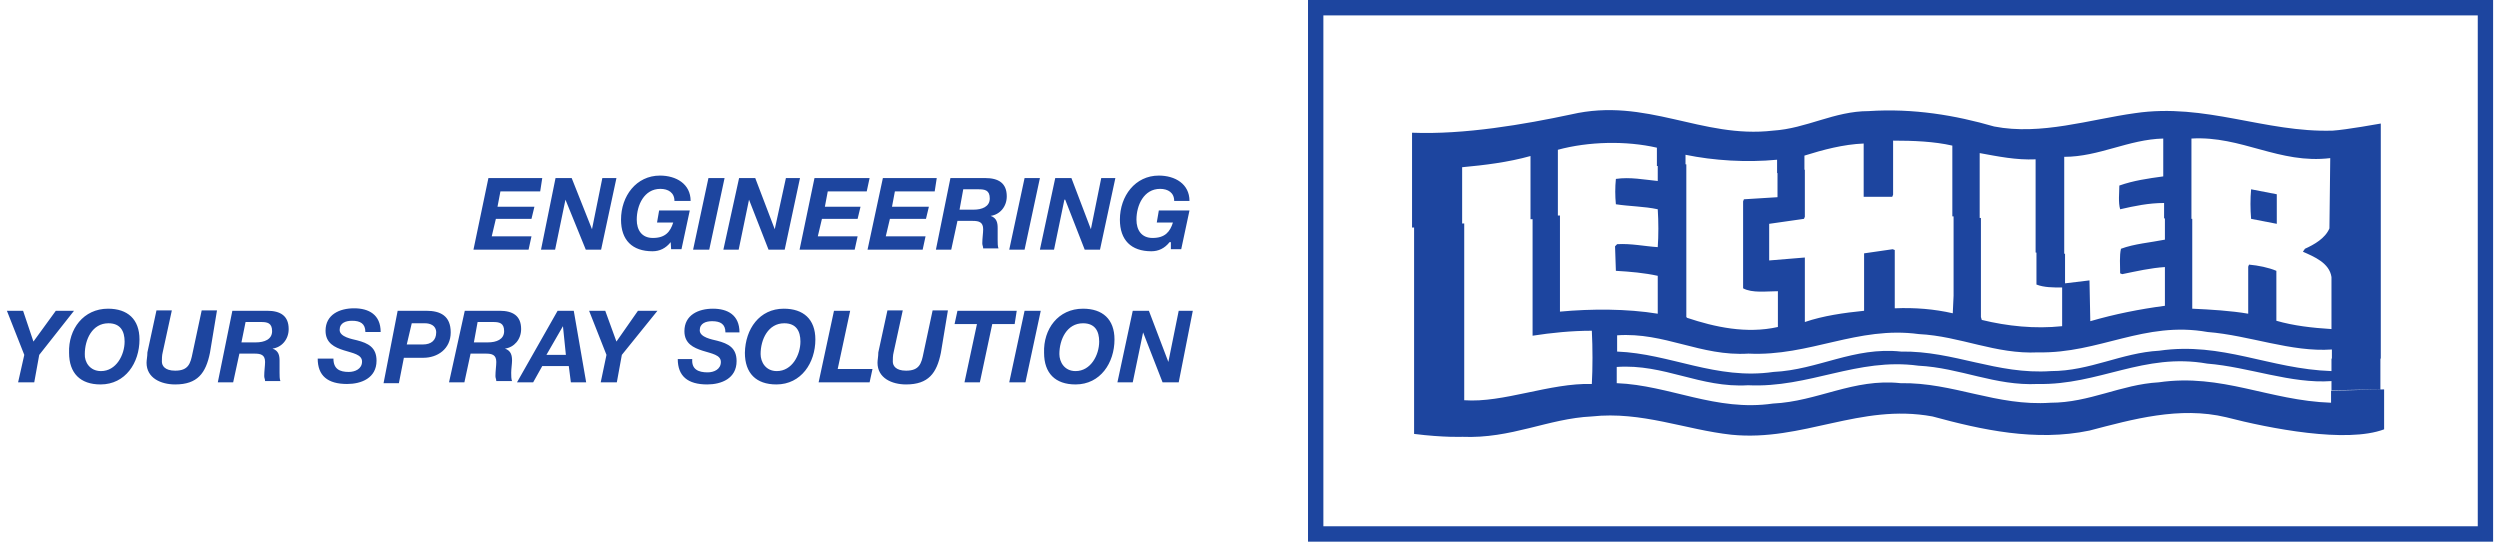 <?xml version="1.0" encoding="UTF-8"?>
<svg xmlns="http://www.w3.org/2000/svg" xmlns:xlink="http://www.w3.org/1999/xlink" width="300px" height="65px" viewBox="0 0 300 65" version="1.1">
<g id="surface1">
<path style=" stroke:none;fill-rule:nonzero;fill:rgb(11.373%,27.059%,62.353%);fill-opacity:1;" d="M 273.215 26.859 L 270.133 26.262 C 270.031 25.062 270.031 23.863 270.133 22.715 L 273.215 23.312 L 273.215 26.859 "/>
<path style=" stroke:none;fill-rule:nonzero;fill:rgb(11.373%,27.059%,62.353%);fill-opacity:1;" d="M 299.172 65 L 156.961 65 L 156.961 0 L 299.172 0 Z M 158.805 63.152 L 297.332 63.152 L 297.332 1.848 L 158.805 1.848 Z M 158.805 63.152 "/>
<path style=" stroke:none;fill-rule:nonzero;fill:rgb(11.373%,27.059%,62.353%);fill-opacity:1;" d="M 286.094 46.727 L 286.094 51.52 C 281.57 53.219 272.371 51.422 267.148 50.07 C 261.531 48.727 255.91 50.32 250.738 51.668 C 244.273 53.02 237.766 51.57 231.895 49.973 C 223.195 48.375 216.332 53.02 207.777 52.168 C 202.262 51.57 196.988 49.324 191.02 49.973 C 185.75 50.223 181.375 52.668 175.457 52.418 C 175.555 52.418 173.27 52.52 169.691 52.07 L 169.691 27.059 L 175.707 26.812 L 175.707 48.027 C 180.379 48.375 186 45.93 191.02 46.078 C 191.125 44.133 191.125 41.785 191.02 39.688 C 188.586 39.688 186.148 39.938 183.91 40.285 L 183.91 25.961 L 187.195 25.859 L 187.195 37.395 C 190.973 37.043 195.25 37.043 198.93 37.645 L 198.93 33.098 C 197.34 32.75 195.648 32.598 193.906 32.5 L 193.805 29.555 L 194.055 29.301 C 195.746 29.203 197.34 29.555 198.93 29.656 C 199.027 28.305 199.027 26.609 198.93 25.113 C 197.34 24.762 195.496 24.762 193.906 24.512 C 193.805 23.516 193.805 22.465 193.906 21.469 C 195.594 21.215 197.34 21.566 198.93 21.719 L 198.93 19.621 L 202.359 19.719 L 202.359 38.043 L 202.457 38.141 C 205.738 39.238 209.57 40.09 213.348 39.238 L 213.348 34.945 C 212.008 34.945 210.266 35.195 209.172 34.598 L 209.172 24.164 L 209.27 23.914 L 213.301 23.664 L 213.301 20.617 L 216.582 20.367 L 216.582 26.012 L 216.477 26.262 L 212.301 26.859 L 212.301 31.254 L 216.582 30.902 L 216.582 38.641 C 218.766 37.895 221.254 37.539 223.691 37.293 L 223.691 30.402 L 227.125 29.906 L 227.371 30.004 L 227.371 36.996 C 229.805 36.891 232.145 37.094 234.332 37.594 L 234.43 35.496 L 234.43 25.906 L 237.711 26.16 L 237.711 38.043 L 237.812 38.391 C 240.895 39.141 244.176 39.488 247.457 39.141 L 247.457 34.5 C 246.367 34.5 245.27 34.5 244.375 34.145 L 244.375 30.207 L 247.805 30.453 L 247.805 34 L 250.738 33.648 L 250.836 38.543 C 253.773 37.691 256.758 37.094 259.789 36.695 L 259.789 32.047 C 258.098 32.152 256.359 32.551 254.668 32.898 L 254.418 32.801 C 254.418 31.801 254.32 30.703 254.516 29.852 C 256.109 29.254 258.047 29.105 259.789 28.758 L 259.789 26.16 L 263.07 26.262 L 263.07 37.043 C 265.262 37.141 267.746 37.293 269.785 37.645 L 269.785 32 L 269.883 31.754 C 270.977 31.852 272.223 32.102 273.164 32.5 L 273.164 38.492 C 275.254 39.094 277.438 39.34 279.777 39.488 L 279.777 33.246 C 279.531 31.551 277.691 30.801 276.348 30.207 L 276.594 29.852 C 277.691 29.355 279.031 28.605 279.531 27.406 L 279.629 18.973 C 273.512 19.719 268.988 16.273 262.973 16.625 L 262.973 26.309 L 259.691 26.207 L 259.691 24.359 C 257.852 24.359 256.156 24.715 254.418 25.113 C 254.172 24.262 254.32 23.168 254.32 22.266 C 256.012 21.668 257.75 21.418 259.59 21.168 L 259.59 16.625 C 255.414 16.727 251.883 18.82 247.707 18.82 L 247.707 30.555 L 244.273 30.305 L 244.273 19.121 C 241.941 19.223 239.75 18.77 237.562 18.371 L 237.562 26.207 L 234.281 25.961 L 234.281 17.473 C 232.094 16.973 229.609 16.875 227.172 16.875 L 227.172 23.363 L 227.07 23.613 L 223.641 23.613 L 223.641 17.223 C 221.203 17.32 218.766 17.973 216.531 18.672 L 216.531 20.52 L 213.25 20.77 L 213.25 19.168 C 209.57 19.52 205.641 19.27 202.262 18.574 L 202.262 20.02 L 198.828 19.918 L 198.828 17.723 C 195.148 16.875 190.621 16.973 186.945 17.973 L 186.945 26.207 L 183.66 26.309 L 183.66 18.723 C 180.98 19.473 178.145 19.82 175.457 20.066 L 175.457 27.059 L 169.445 27.309 L 169.445 15.926 C 175.707 16.176 182.914 14.93 188.535 13.73 C 197.586 11.633 204.195 16.672 212.75 15.676 C 216.777 15.426 220.109 13.332 224.234 13.332 C 229.609 12.98 234.629 13.828 239.301 15.18 C 244.922 16.273 250.789 14.328 256.211 13.578 C 264.66 12.332 271.773 15.926 279.93 15.676 C 281.516 15.578 285.695 14.824 285.695 14.824 L 285.695 43.031 L 279.828 43.031 L 279.828 41.938 C 274.953 42.285 269.934 40.238 264.91 39.84 C 257.301 38.492 251.934 42.434 244.574 42.285 C 239.453 42.535 235.273 40.34 230.254 40.09 C 222.895 39.094 217.176 42.785 209.816 42.434 C 204.051 42.785 199.773 39.84 194.055 40.238 L 194.055 42.188 C 200.418 42.434 205.941 45.629 212.805 44.633 C 218.172 44.383 222.445 41.586 228.117 42.188 C 234.477 42.086 239.602 44.98 246.117 44.531 C 250.789 44.531 254.57 42.336 259.094 42.086 C 266.699 40.988 272.32 44.281 279.777 44.531 L 279.777 43.031 L 285.648 43.031 L 285.648 46.727 L 279.777 46.828 L 279.777 45.73 C 274.902 46.078 269.883 44.035 264.863 43.633 C 257.254 42.285 251.883 46.23 244.523 46.078 C 239.406 46.328 235.227 44.133 230.203 43.883 C 222.844 42.883 217.125 46.578 209.766 46.23 C 204 46.578 199.727 43.633 194.008 44.035 L 194.008 45.98 C 200.371 46.23 205.891 49.422 212.75 48.426 C 218.125 48.176 222.398 45.379 228.066 45.98 C 234.43 45.879 239.551 48.773 246.066 48.328 C 250.738 48.328 254.516 46.133 259.047 45.879 C 266.652 44.781 272.27 48.078 279.727 48.328 L 279.727 46.879 L 286.094 46.727 M 58.609 21.367 L 65.07 21.367 L 64.824 22.965 L 60.051 22.965 L 59.699 24.812 L 64.129 24.812 L 63.777 26.262 L 59.504 26.262 L 59.008 28.359 L 63.777 28.359 L 63.43 29.957 L 56.816 29.957 Z M 66.664 21.367 L 68.602 21.367 L 71.039 27.508 L 72.281 21.367 L 73.973 21.367 L 72.133 29.957 L 70.293 29.957 L 67.855 23.961 L 66.613 29.957 L 64.922 29.957 Z M 80.484 29.055 C 79.891 29.805 79.145 30.152 78.301 30.152 C 75.863 30.152 74.523 28.805 74.523 26.359 C 74.523 23.516 76.359 21.07 79.195 21.07 C 81.133 21.07 82.875 22.066 82.875 24.113 L 80.934 24.113 C 80.934 23.113 80.188 22.664 79.242 22.664 C 77.305 22.664 76.41 24.609 76.41 26.359 C 76.41 27.605 77.008 28.555 78.348 28.555 C 79.844 28.555 80.438 27.809 80.785 26.707 L 78.844 26.707 L 79.094 25.258 L 82.773 25.258 L 81.777 29.906 L 80.535 29.906 Z M 85.012 21.367 L 86.949 21.367 L 85.109 29.957 L 83.172 29.957 Z M 88.691 21.367 L 90.629 21.367 L 92.969 27.508 L 94.309 21.367 L 96 21.367 L 94.164 29.957 L 92.223 29.957 L 89.883 23.961 L 88.641 29.957 L 86.805 29.957 Z M 97.738 21.367 L 104.352 21.367 L 104.008 22.965 L 99.332 22.965 L 98.984 24.812 L 103.262 24.812 L 102.914 26.262 L 98.633 26.262 L 98.137 28.359 L 102.914 28.359 L 102.562 29.957 L 95.949 29.957 Z M 105.945 21.367 L 112.41 21.367 L 112.164 22.965 L 107.387 22.965 L 107.039 24.812 L 111.465 24.812 L 111.117 26.262 L 106.789 26.262 L 106.293 28.359 L 111.066 28.359 L 110.719 29.957 L 104.105 29.957 Z M 114.051 21.367 L 118.227 21.367 C 119.816 21.367 120.812 21.969 120.812 23.562 C 120.812 24.812 119.969 25.762 118.875 25.906 C 119.621 26.16 119.719 26.758 119.719 27.355 L 119.719 28.805 C 119.719 29.156 119.719 29.555 119.816 29.805 L 117.98 29.805 C 117.98 29.555 117.875 29.453 117.875 29.203 C 117.875 28.605 117.98 27.957 117.98 27.508 C 117.98 26.66 117.484 26.508 116.734 26.508 L 114.895 26.508 L 114.148 29.957 L 112.309 29.957 Z M 115.145 25.16 L 116.836 25.16 C 117.828 25.16 118.773 24.812 118.773 23.816 C 118.773 22.812 118.176 22.715 117.43 22.715 L 115.59 22.715 Z M 122.949 21.367 L 124.789 21.367 L 122.949 29.957 L 121.109 29.957 Z M 126.629 21.367 L 128.57 21.367 L 130.906 27.508 L 132.148 21.367 L 133.844 21.367 L 132 29.957 L 130.164 29.957 L 127.824 23.961 L 127.727 23.961 L 126.484 29.957 L 124.789 29.957 Z M 140.352 29.055 C 139.758 29.805 139.012 30.152 138.164 30.152 C 135.73 30.152 134.387 28.805 134.387 26.359 C 134.387 23.516 136.227 21.07 139.059 21.07 C 141 21.07 142.738 22.066 142.738 24.113 L 140.902 24.113 C 140.902 23.113 140.156 22.664 139.211 22.664 C 137.27 22.664 136.375 24.609 136.375 26.359 C 136.375 27.605 136.973 28.555 138.312 28.555 C 139.805 28.555 140.406 27.809 140.75 26.707 L 138.812 26.707 L 139.059 25.258 L 142.738 25.258 L 141.746 29.906 L 140.504 29.906 L 140.504 29.055 Z M 2.914 42.586 L 0.828 37.293 L 2.77 37.293 L 4.012 40.988 L 6.699 37.293 L 8.883 37.293 L 4.707 42.586 L 4.109 45.879 L 2.172 45.879 Z M 12.961 37.043 C 15.301 37.043 16.738 38.293 16.738 40.738 C 16.738 43.531 15.051 46.133 12.066 46.133 C 9.633 46.133 8.289 44.781 8.289 42.336 C 8.188 39.488 10.027 37.043 12.961 37.043 M 12.117 44.531 C 13.953 44.531 14.953 42.586 14.953 40.988 C 14.953 39.742 14.453 38.793 13.012 38.793 C 11.07 38.793 10.176 40.738 10.176 42.488 C 10.129 43.434 10.773 44.531 12.117 44.531 M 25.195 42.336 C 24.699 44.781 23.699 46.133 21.02 46.133 C 19.328 46.133 17.586 45.379 17.586 43.531 C 17.586 43.184 17.688 42.785 17.688 42.285 L 18.777 37.246 L 20.621 37.246 L 19.523 42.285 C 19.426 42.633 19.426 43.137 19.426 43.387 C 19.426 43.883 19.773 44.48 21.02 44.48 C 22.609 44.48 22.855 43.633 23.105 42.383 L 24.203 37.246 L 26.039 37.246 Z M 27.883 37.293 L 32.059 37.293 C 33.648 37.293 34.641 37.895 34.641 39.488 C 34.641 40.738 33.797 41.688 32.699 41.832 C 33.449 42.086 33.547 42.684 33.547 43.281 L 33.547 44.73 C 33.547 45.082 33.547 45.48 33.648 45.73 L 31.809 45.73 C 31.809 45.48 31.707 45.379 31.707 45.129 C 31.707 44.531 31.809 43.883 31.809 43.434 C 31.809 42.586 31.309 42.434 30.562 42.434 L 28.727 42.434 L 27.98 45.879 L 26.137 45.879 Z M 28.973 41.086 L 30.711 41.086 C 31.707 41.086 32.652 40.738 32.652 39.742 C 32.652 38.738 32.059 38.641 31.309 38.641 L 29.469 38.641 Z M 40.012 43.031 C 40.012 44.281 40.758 44.633 41.852 44.633 C 42.594 44.633 43.445 44.281 43.445 43.387 C 43.445 42.535 42.348 42.383 41.254 42.035 C 40.164 41.688 39.066 41.184 39.066 39.688 C 39.066 37.742 40.758 36.996 42.496 36.996 C 44.234 36.996 45.68 37.742 45.68 39.84 L 43.844 39.84 C 43.844 38.84 43.242 38.492 42.25 38.492 C 41.504 38.492 40.758 38.738 40.758 39.59 C 40.758 40.438 42.25 40.688 42.844 40.836 C 44.188 41.184 45.184 41.688 45.184 43.281 C 45.184 45.379 43.344 46.078 41.652 46.078 C 39.312 46.078 38.125 45.082 38.125 43.031 Z M 47.719 37.293 L 51.148 37.293 C 52.844 37.293 54.086 37.895 54.086 39.887 C 54.086 41.887 52.492 42.934 50.805 42.934 L 48.465 42.934 L 47.867 45.98 L 46.027 45.98 Z M 48.812 41.336 L 50.75 41.336 C 51.746 41.336 52.344 40.836 52.344 39.887 C 52.344 39.039 51.594 38.793 51 38.793 L 49.41 38.793 Z M 55.773 37.293 L 59.949 37.293 C 61.543 37.293 62.535 37.895 62.535 39.488 C 62.535 40.738 61.691 41.688 60.594 41.832 C 61.344 42.086 61.445 42.684 61.445 43.281 C 61.445 43.633 61.344 44.281 61.344 44.73 C 61.344 45.082 61.344 45.48 61.445 45.73 L 59.555 45.73 C 59.555 45.48 59.453 45.379 59.453 45.129 C 59.453 44.531 59.555 43.883 59.555 43.434 C 59.555 42.586 59.059 42.434 58.309 42.434 L 56.469 42.434 L 55.727 45.879 L 53.883 45.879 Z M 56.867 41.086 L 58.555 41.086 C 59.555 41.086 60.496 40.738 60.496 39.742 C 60.496 38.738 59.902 38.641 59.156 38.641 L 57.312 38.641 Z M 66.914 37.293 L 68.852 37.293 L 70.34 45.879 L 68.504 45.879 L 68.254 43.93 L 65.07 43.93 L 63.98 45.879 L 62.039 45.879 Z M 65.57 42.586 L 67.906 42.586 L 67.555 39.141 Z M 72.777 42.586 L 70.691 37.293 L 72.629 37.293 L 73.973 40.988 L 76.555 37.293 L 78.895 37.293 L 74.621 42.586 L 74.02 45.879 L 72.086 45.879 Z M 83.07 43.086 C 82.973 44.332 83.816 44.684 84.914 44.684 C 85.66 44.684 86.504 44.332 86.504 43.434 C 86.504 42.586 85.41 42.434 84.312 42.086 C 83.223 41.734 82.129 41.234 82.129 39.742 C 82.129 37.789 83.816 37.043 85.555 37.043 C 87.301 37.043 88.738 37.789 88.738 39.887 L 87.051 39.887 C 87.051 38.891 86.453 38.543 85.457 38.543 C 84.711 38.543 83.969 38.793 83.969 39.637 C 83.969 40.488 85.457 40.738 86.059 40.887 C 87.398 41.234 88.391 41.734 88.391 43.332 C 88.391 45.43 86.555 46.133 84.863 46.133 C 82.523 46.133 81.332 45.129 81.332 43.086 Z M 94.059 37.043 C 96.398 37.043 97.844 38.293 97.844 40.738 C 97.844 43.531 96.148 46.133 93.164 46.133 C 90.73 46.133 89.387 44.781 89.387 42.336 C 89.438 39.488 91.129 37.043 94.059 37.043 M 93.215 44.531 C 95.059 44.531 96.051 42.586 96.051 40.988 C 96.051 39.742 95.555 38.793 94.109 38.793 C 92.172 38.793 91.273 40.738 91.273 42.488 C 91.273 43.434 91.875 44.531 93.215 44.531 M 100.078 37.293 L 102.02 37.293 L 100.523 44.281 L 104.699 44.281 L 104.352 45.879 L 98.234 45.879 Z M 112.906 42.336 C 112.41 44.781 111.414 46.133 108.73 46.133 C 107.039 46.133 105.301 45.379 105.301 43.531 C 105.301 43.184 105.398 42.785 105.398 42.285 L 106.492 37.246 L 108.332 37.246 L 107.234 42.285 C 107.137 42.633 107.137 43.137 107.137 43.387 C 107.137 43.883 107.484 44.48 108.73 44.48 C 110.32 44.48 110.57 43.633 110.816 42.383 L 111.914 37.246 L 113.75 37.246 Z M 117.234 38.891 L 114.547 38.891 L 114.895 37.293 L 122.008 37.293 L 121.758 38.891 L 119.07 38.891 L 117.582 45.879 L 115.738 45.879 Z M 122.949 37.293 L 124.891 37.293 L 123.051 45.879 L 121.109 45.879 Z M 129.961 37.043 C 132.301 37.043 133.738 38.293 133.738 40.738 C 133.738 43.531 132.051 46.133 129.066 46.133 C 126.629 46.133 125.289 44.781 125.289 42.336 C 125.188 39.488 126.98 37.043 129.961 37.043 M 129.066 44.531 C 130.906 44.531 131.902 42.586 131.902 40.988 C 131.902 39.742 131.406 38.793 129.961 38.793 C 128.02 38.793 127.125 40.738 127.125 42.488 C 127.125 43.434 127.727 44.531 129.066 44.531 M 135.93 37.293 L 137.867 37.293 L 140.203 43.434 L 141.445 37.293 L 143.137 37.293 L 141.445 45.879 L 139.508 45.879 L 137.172 39.887 L 135.93 45.879 L 134.09 45.879 Z M 135.93 37.293 "/>
</g>
</svg>
